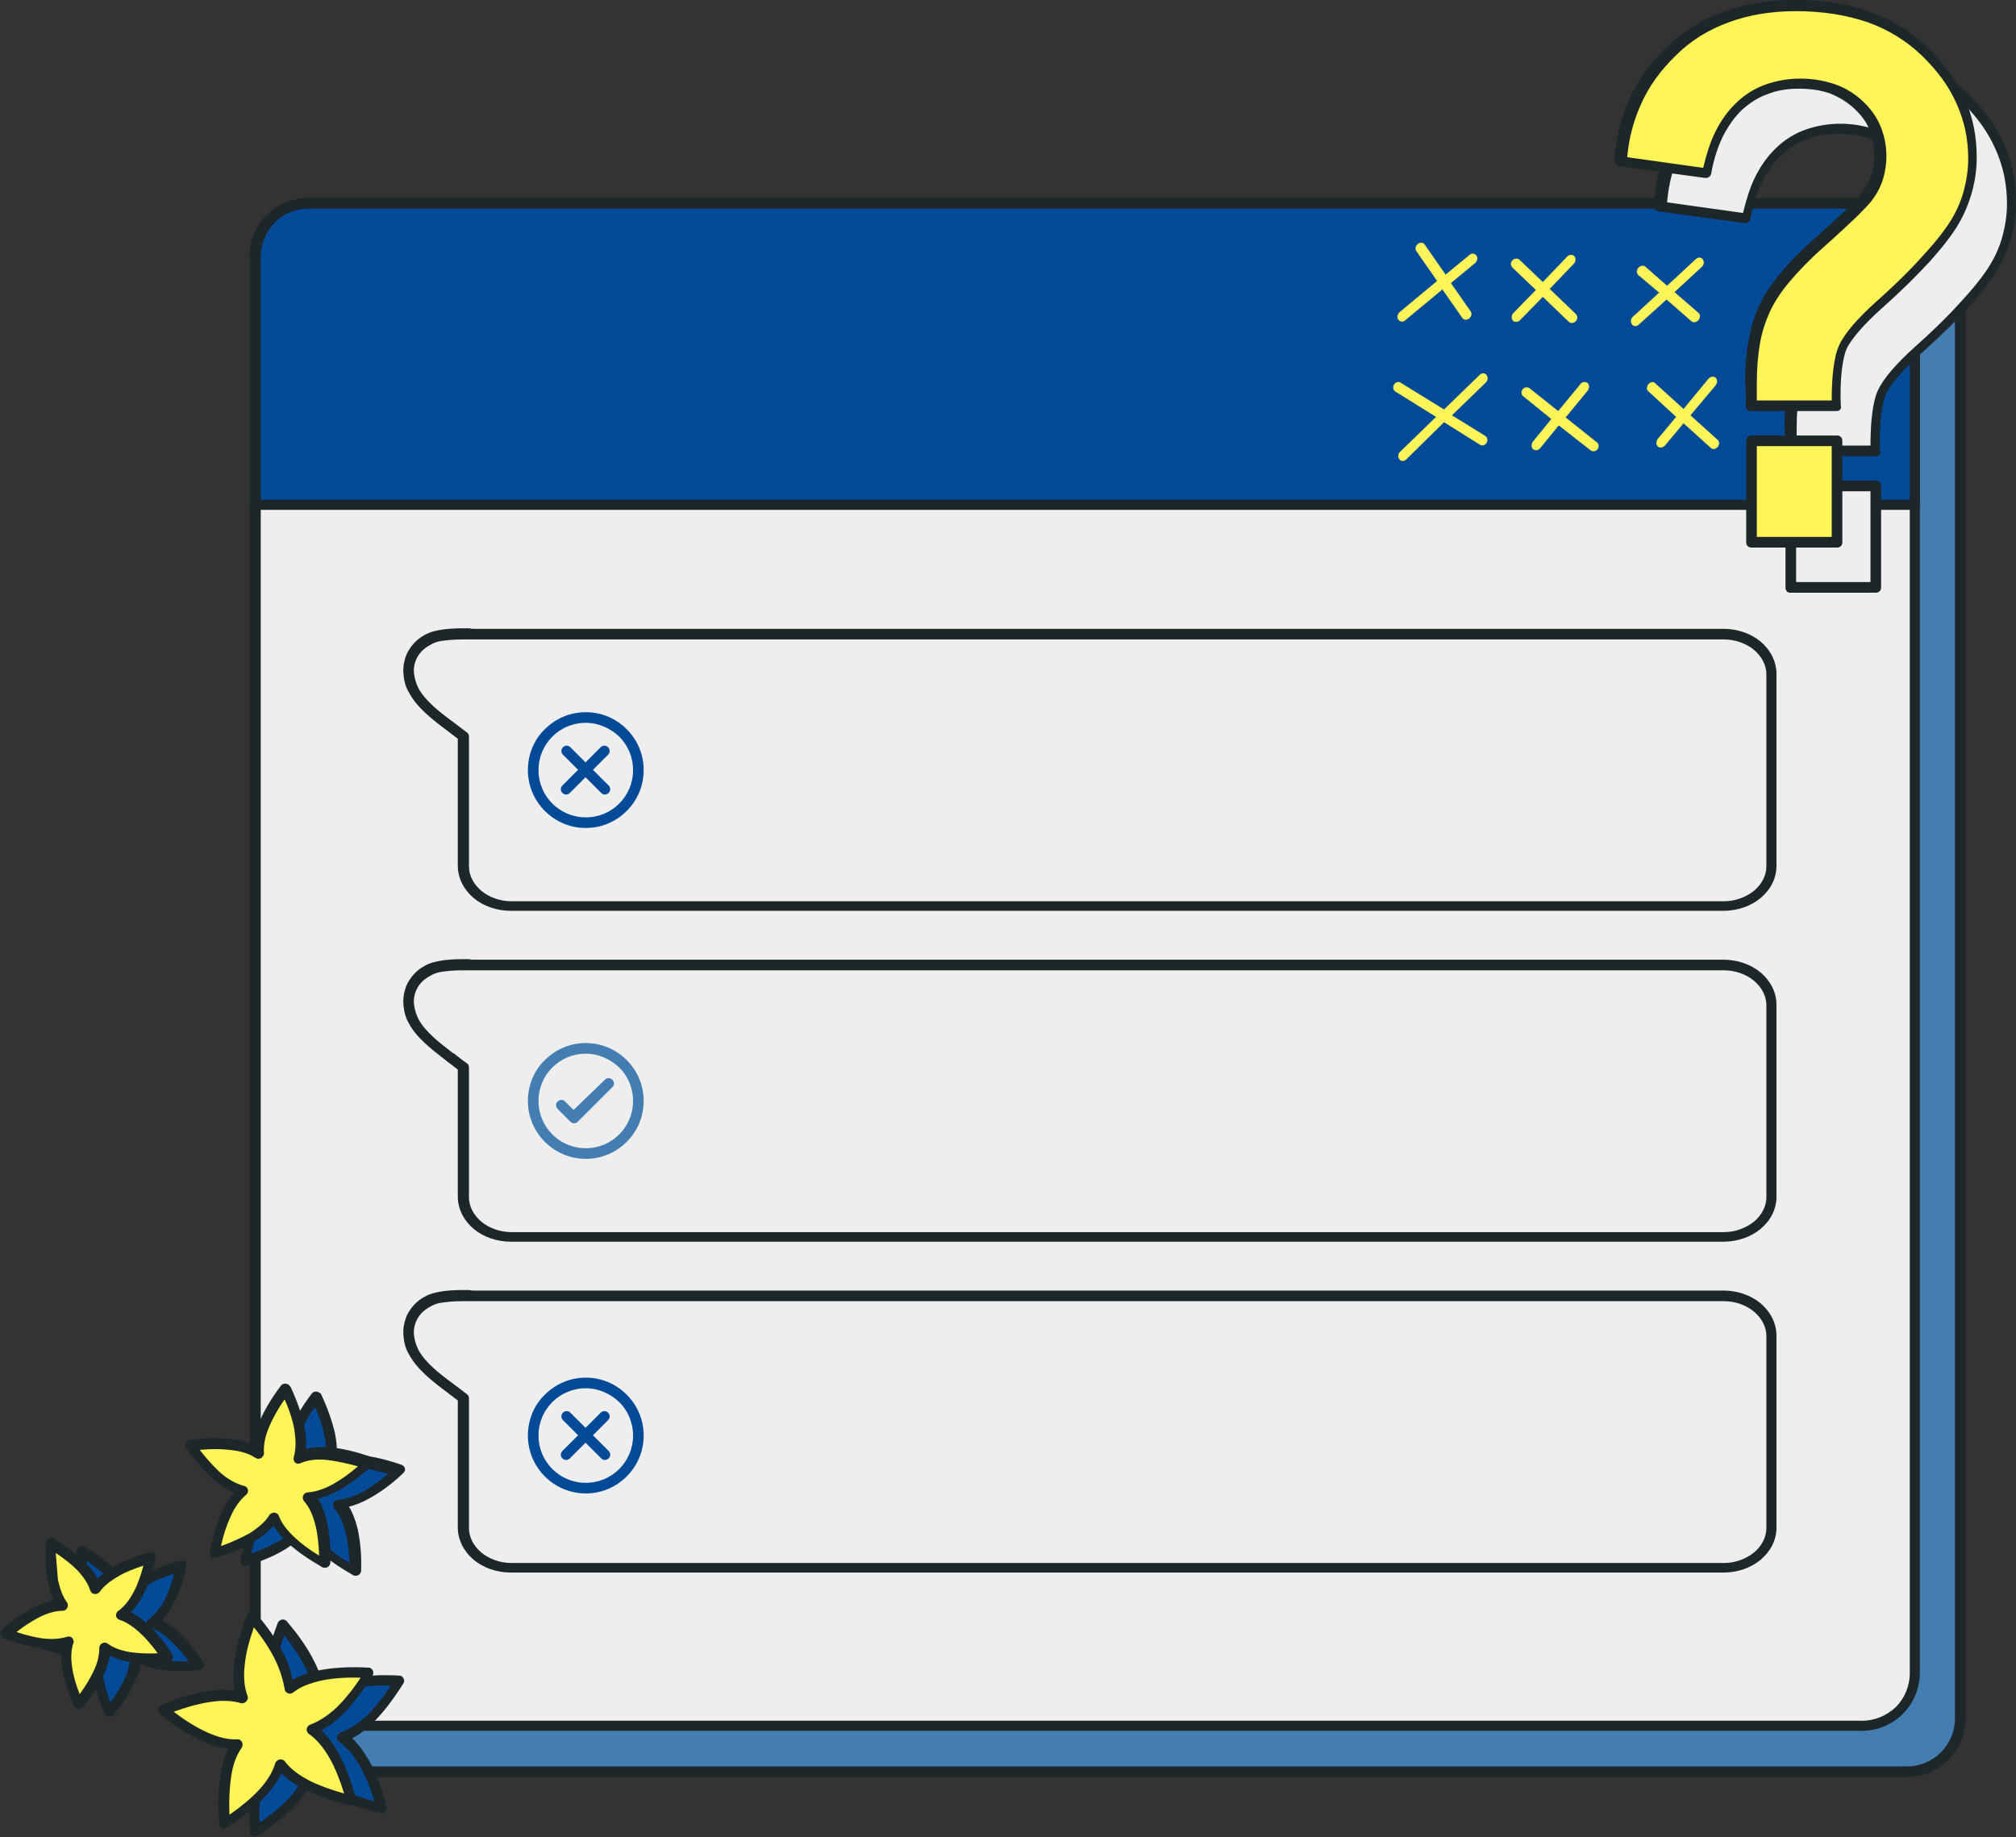 <?xml version="1.0" encoding="UTF-8" standalone="no"?><svg xmlns="http://www.w3.org/2000/svg" xmlns:xlink="http://www.w3.org/1999/xlink" fill="#000000" height="345.9" preserveAspectRatio="xMidYMid meet" version="1" viewBox="-0.2 -0.1 379.6 345.9" width="379.6" zoomAndPan="magnify"><rect x="-0.2" y="-0.1" width="379.6" height="345.9" fill="#333333" stroke="none"/><g id="change1_1"><path clip-rule="evenodd" d="M66.4,46.9h292.5c5.5,0,10,4.5,10,10v266.6c0,5.5-4.5,10-10,10H66.4c-5.5,0-10-4.5-10-10V56.9 C56.4,51.4,60.9,46.9,66.4,46.9z" fill="#437db2" fill-rule="evenodd"/></g><g id="change2_1"><path d="M369.9,56.5l0,0.4v266.6c0,6-4.9,11-11,11H66.4c-5.8,0-10.6-4.5-11-10.3c0.7,0.1,1.3,0,2-0.1 c0.3,4.7,4.3,8.4,9,8.4h292.5c4.9,0,9-4,9-9V57.9C368.7,57.6,369.4,57.1,369.9,56.5z" fill="#1d272a"/></g><g id="change3_1"><path clip-rule="evenodd" d="M57.8,38.2h292.5c5.5,0,10,4.5,10,10v266.6c0,5.5-4.5,10-10,10H57.8c-5.5,0-10-4.5-10-10V48.2 C47.8,42.7,52.3,38.2,57.8,38.2L57.8,38.2z" fill="#eeeeee" fill-rule="evenodd"/></g><g id="change2_2"><path d="M57.8,37.2h292.5c3,0,5.8,1.2,7.8,3.2l0,0c2,2,3.2,4.7,3.2,7.8v266.6c0,3-1.2,5.8-3.2,7.8l0,0 c-2,2-4.7,3.2-7.8,3.2H57.8c-3,0-5.8-1.2-7.8-3.2c-2-2-3.2-4.7-3.2-7.8V48.2c0-3,1.2-5.8,3.2-7.8l0.1-0.1 C52.1,38.4,54.8,37.2,57.8,37.2L57.8,37.2z M350.3,39.2H57.8c-2.5,0-4.7,1-6.3,2.6l0,0.1c-1.6,1.6-2.6,3.9-2.6,6.4v266.6 c0,2.5,1,4.7,2.6,6.4c1.6,1.6,3.9,2.6,6.4,2.6h292.5c2.5,0,4.7-1,6.4-2.6c1.6-1.6,2.6-3.9,2.6-6.4V48.2c0-2.5-1-4.7-2.6-6.4 C355,40.2,352.8,39.2,350.3,39.2L350.3,39.2z" fill="#1d272a"/></g><g id="change4_1"><path clip-rule="evenodd" d="M57.8,38.2h292.5c5.5,0,10,4.5,10,10v46.7H47.8V48.2C47.8,42.7,52.3,38.2,57.8,38.2L57.8,38.2z" fill="#004a98" fill-rule="evenodd"/></g><g id="change2_3"><path d="M57.8,37.2h292.5c3,0,5.8,1.2,7.8,3.2c2,2,3.2,4.7,3.2,7.8v46.7c0,0.6-0.4,1-1,1H47.8c-0.6,0-1-0.4-1-1V48.2 c0-3,1.2-5.8,3.2-7.8l0.1-0.1C52.1,38.4,54.8,37.2,57.8,37.2L57.8,37.2z M350.3,39.2H57.8c-2.5,0-4.7,1-6.3,2.6l0,0.1 c-1.6,1.6-2.6,3.9-2.6,6.4v45.7h310.5V48.2c0-2.5-1-4.7-2.6-6.4C355,40.2,352.8,39.2,350.3,39.2z" fill="#1d272a"/></g><g id="change2_4"><path d="M88.7,118.3l235.6,0c2.7,0,5.2,0.9,7,2.4c1.8,1.5,3,3.7,3,6.1v36.1c0,2.4-1.1,4.5-3,6.1c-1.8,1.5-4.3,2.4-7,2.4 H96c-2.7,0-5.2-0.9-7-2.4c-1.8-1.5-3-3.7-3-6.1V139c-0.7-0.5-1.4-1.1-2.1-1.6c-2.8-2.1-5.6-4.3-7.1-7.1c-0.6-1-0.9-2.1-1-3.2 c-0.2-1.5,0.1-3,0.7-4.3c0.7-1.3,1.7-2.5,3.2-3.3c1-0.6,2.2-0.9,3.7-1.1c1.5-0.2,3-0.2,4.7-0.2L88.7,118.3L88.7,118.3z M100.4,120.3 l-12.3,0c-1.6,0-3.1,0-4.5,0.2c-1.2,0.1-2.1,0.4-2.9,0.9c-1.1,0.6-1.9,1.4-2.4,2.4c-0.5,1-0.7,2.1-0.5,3.2c0.1,0.8,0.4,1.7,0.8,2.5 c1.3,2.4,4,4.5,6.6,6.4c0.8,0.6,1.7,1.3,2.5,1.9c0.3,0.2,0.4,0.5,0.4,0.8v24.4c0,1.8,0.9,3.4,2.3,4.6c1.4,1.2,3.5,2,5.7,2h228.3 c2.2,0,4.2-0.8,5.7-2c1.4-1.2,2.3-2.8,2.3-4.6v-36.1c0-1.8-0.9-3.4-2.3-4.6c-1.4-1.2-3.5-2-5.7-2H100.4L100.4,120.3z" fill="#1d272a"/></g><g id="change2_5"><path d="M88.7,180.6l235.6,0c2.7,0,5.2,0.9,7,2.4c1.8,1.5,3,3.7,3,6.1v36.1c0,2.4-1.1,4.5-3,6.1c-1.8,1.5-4.3,2.4-7,2.4 H96c-2.7,0-5.2-0.9-7-2.4c-1.8-1.5-3-3.7-3-6.1v-23.9c-0.6-0.5-1.4-1.1-2.1-1.6l-0.1-0.1c-2.7-2.1-5.6-4.3-7-7c-0.6-1-0.9-2.1-1-3.2 c-0.2-1.5,0.1-3,0.7-4.3c0.7-1.3,1.7-2.5,3.2-3.3c1-0.6,2.2-0.9,3.7-1.1c1.4-0.2,3-0.2,4.7-0.2L88.7,180.6L88.7,180.6z M100.4,182.6 l-12.3,0c-1.6,0-3.1,0-4.5,0.2c-1.2,0.1-2.1,0.4-2.9,0.9c-1.1,0.6-1.9,1.4-2.4,2.4c-0.5,1-0.7,2.1-0.5,3.2c0.1,0.8,0.4,1.7,0.8,2.5 c1.3,2.4,3.9,4.4,6.5,6.4l0.1,0c0.8,0.6,1.6,1.3,2.5,1.9c0.3,0.2,0.4,0.5,0.4,0.8v24.4c0,1.8,0.9,3.4,2.3,4.6c1.4,1.2,3.5,2,5.7,2 h228.3c2.2,0,4.2-0.8,5.7-2c1.4-1.2,2.3-2.8,2.3-4.6v-36.1c0-1.8-0.9-3.4-2.3-4.6c-1.4-1.2-3.5-2-5.7-2L100.4,182.6L100.4,182.6z" fill="#1d272a"/></g><g id="change2_6"><path d="M88.7,242.9l235.6,0c2.7,0,5.2,0.9,7,2.4c1.8,1.5,3,3.7,3,6.1v36.1c0,2.4-1.1,4.5-3,6.1c-1.8,1.5-4.3,2.4-7,2.4 H96c-2.7,0-5.2-0.9-7-2.4c-1.8-1.5-3-3.7-3-6.1v-23.9c-0.7-0.5-1.4-1.1-2.1-1.6c-2.8-2.1-5.6-4.3-7.1-7.1c-0.6-1-0.9-2.1-1-3.2 c-0.2-1.5,0.1-3,0.7-4.3c0.7-1.3,1.7-2.5,3.2-3.3c1-0.6,2.2-0.9,3.7-1.1c1.5-0.2,3-0.2,4.7-0.2L88.7,242.9L88.7,242.9z M100.4,244.9 l-12.3,0c-1.6,0-3.1,0-4.5,0.2c-1.2,0.1-2.1,0.4-2.9,0.9c-1.1,0.6-1.9,1.4-2.4,2.4c-0.5,1-0.7,2.1-0.5,3.2c0.1,0.8,0.4,1.7,0.8,2.5 c1.3,2.4,4,4.5,6.6,6.4c0.8,0.6,1.7,1.3,2.5,1.9c0.3,0.2,0.4,0.5,0.4,0.8v24.4c0,1.8,0.9,3.4,2.3,4.6c1.4,1.2,3.5,2,5.7,2h228.3 c2.2,0,4.2-0.8,5.7-2c1.4-1.2,2.3-2.8,2.3-4.6v-36.1c0-1.8-0.9-3.4-2.3-4.6c-1.4-1.2-3.5-2-5.7-2H100.4L100.4,244.9z" fill="#1d272a"/></g><g id="change4_2"><path d="M110.1,136c-2.5,0-4.7,1-6.3,2.6c-1.6,1.6-2.6,3.8-2.6,6.3c0,2.5,1,4.7,2.6,6.3c1.6,1.6,3.8,2.6,6.3,2.6 c2.5,0,4.7-1,6.3-2.6c1.6-1.6,2.6-3.8,2.6-6.3c0-2.5-1-4.7-2.6-6.3C114.7,137,112.5,136,110.1,136L110.1,136z M102.4,137.2 c2-2,4.7-3.2,7.7-3.2c3,0,5.7,1.2,7.7,3.2c2,2,3.2,4.7,3.2,7.7c0,3-1.2,5.7-3.2,7.7c-2,2-4.7,3.2-7.7,3.2c-3,0-5.7-1.2-7.7-3.2 c-2-2-3.2-4.7-3.2-7.7C99.2,141.9,100.4,139.1,102.4,137.2z M105.8,142c-0.4-0.4-0.4-1,0-1.4c0.4-0.4,1-0.4,1.4,0l7.2,7.2 c0.4,0.4,0.4,1,0,1.4c-0.4,0.4-1,0.4-1.4,0L105.8,142z M112.9,140.6c0.4-0.4,1-0.4,1.4,0c0.4,0.4,0.4,1,0,1.4l-7.2,7.2 c-0.4,0.4-1,0.4-1.4,0c-0.4-0.4-0.4-1,0-1.4L112.9,140.6z M110.1,261.3c-2.5,0-4.7,1-6.3,2.6c-1.6,1.6-2.6,3.8-2.6,6.3 c0,2.5,1,4.7,2.6,6.3c1.6,1.6,3.8,2.6,6.3,2.6c2.5,0,4.7-1,6.3-2.6c1.6-1.6,2.6-3.8,2.6-6.3c0-2.5-1-4.7-2.6-6.3 C114.7,262.3,112.5,261.3,110.1,261.3L110.1,261.3z M102.4,262.5c2-2,4.7-3.2,7.7-3.2c3,0,5.7,1.2,7.7,3.2c2,2,3.2,4.7,3.2,7.7 c0,3-1.2,5.7-3.2,7.7c-2,2-4.7,3.2-7.7,3.2c-3,0-5.7-1.2-7.7-3.2c-2-2-3.2-4.7-3.2-7.7C99.2,267.2,100.4,264.4,102.4,262.5z M105.8,267.3c-0.4-0.4-0.4-1,0-1.4c0.4-0.4,1-0.4,1.4,0l7.2,7.2c0.4,0.4,0.4,1,0,1.4c-0.4,0.4-1,0.4-1.4,0L105.8,267.3z M112.9,265.9c0.4-0.4,1-0.4,1.4,0c0.4,0.4,0.4,1,0,1.4l-7.2,7.2c-0.4,0.4-1,0.4-1.4,0c-0.4-0.4-0.4-1,0-1.4L112.9,265.9z" fill="#004a98"/></g><g id="change1_2"><path d="M110.1,198.3c-2.5,0-4.7,1-6.3,2.6c-1.6,1.6-2.6,3.8-2.6,6.3c0,2.5,1,4.7,2.6,6.3c1.6,1.6,3.8,2.6,6.3,2.6 c2.5,0,4.7-1,6.3-2.6c1.6-1.6,2.6-3.8,2.6-6.3c0-2.5-1-4.7-2.6-6.3C114.7,199.3,112.5,198.3,110.1,198.3L110.1,198.3z M102.4,199.5 c2-2,4.7-3.2,7.7-3.2c3,0,5.7,1.2,7.7,3.2c2,2,3.2,4.7,3.2,7.7c0,3-1.2,5.7-3.2,7.7c-2,2-4.7,3.2-7.7,3.2c-3,0-5.7-1.2-7.7-3.2 c-2-2-3.2-4.7-3.2-7.7C99.2,204.2,100.4,201.4,102.4,199.5z M113.7,203.2c0.4-0.4,1-0.4,1.4,0c0.4,0.4,0.4,1,0,1.4l-6.5,6.5 c-0.4,0.4-1,0.4-1.4,0l-2.4-2.4c-0.4-0.4-0.4-1,0-1.4c0.4-0.4,1-0.4,1.4,0l1.6,1.6L113.7,203.2L113.7,203.2z" fill="#437db2"/></g><g id="change3_2"><path d="M353,84.8H337c0-2.5-0.1-4-0.1-4.6c0-5.6,0.9-10.3,2.6-13.9c1.7-3.6,5.1-7.7,10.3-12.3c5.2-4.5,8.2-7.5,9.2-8.9 c1.6-2.2,2.3-4.7,2.3-7.4c0-3.7-1.4-6.9-4.1-9.5c-2.7-2.7-6.4-4-11.1-4c-4.5,0-8.2,1.4-11.3,4.2c-3,2.8-5.1,7-6.2,12.7l-16.2-2.2 c0.5-8.2,3.7-15.1,9.6-20.8c5.9-5.7,13.7-8.5,23.4-8.5c10.1,0,18.2,2.9,24.2,8.6c6,5.8,9,12.4,9,20.1c0,4.2-1.1,8.2-3.3,12 c-2.2,3.8-6.9,8.9-14.1,15.4c-3.7,3.4-6,6.1-6.9,8.1C353.3,75.9,352.9,79.6,353,84.8L353,84.8z M337,110.6V91.4H353v19.1H337z" fill="#eeeeee"/></g><g id="change2_7"><path d="M353,85.8l-16.1,0c-0.6,0-1-0.4-1-1c0.1-1.5,0-3.1-0.1-4.6c0-2.9,0.2-5.5,0.7-7.9c0.4-2.4,1.1-4.6,2-6.5 c0.9-1.9,2.2-3.9,4-6c1.7-2.1,3.9-4.3,6.5-6.6c2.6-2.3,4.6-4.2,6.1-5.6c1.5-1.4,2.5-2.5,2.9-3.2c0.7-1,1.3-2.1,1.6-3.2 c0.4-1.1,0.5-2.3,0.5-3.6c0-1.7-0.3-3.3-0.9-4.8c-0.6-1.5-1.6-2.8-2.9-4l0,0c-1.3-1.2-2.8-2.1-4.5-2.8c-1.7-0.6-3.7-0.9-5.9-0.9 c-2.1,0-4.1,0.3-5.8,1c-1.8,0.6-3.3,1.6-4.8,2.9l0,0c-1.4,1.3-2.6,3-3.6,4.9c-1,2-1.8,4.4-2.3,7.2c-0.1,0.5-0.6,0.9-1.2,0.8 l-16.1-2.2c-0.5-0.1-0.9-0.5-0.9-1l0,0c0.2-4.2,1.2-8.1,2.8-11.7c1.6-3.6,4-6.8,7.1-9.8c3.1-2.9,6.6-5.2,10.6-6.6l0.1,0 c4-1.5,8.5-2.2,13.4-2.2c5.2,0,9.9,0.7,14,2.2c4.2,1.5,7.8,3.7,10.9,6.7c3.1,3,5.4,6.2,7,9.6c1.6,3.5,2.3,7.2,2.3,11.2 c0,2.2-0.3,4.3-0.9,6.5c-0.6,2.1-1.4,4.1-2.6,6.1c-1.1,1.9-2.9,4.2-5.3,6.9c-2.4,2.6-5.3,5.5-9,8.8c-1.8,1.6-3.3,3.1-4.4,4.4 c-1.1,1.3-1.9,2.4-2.3,3.3c-0.4,0.9-0.7,2.3-0.9,4c-0.2,1.8-0.3,4-0.2,6.6C354,85.4,353.6,85.8,353,85.8L353,85.8L353,85.8z M338,83.8H352c0-2.3,0.1-4.2,0.3-5.8c0.2-1.9,0.6-3.5,1.1-4.6c0.5-1.1,1.4-2.4,2.6-3.8c1.2-1.4,2.7-2.9,4.6-4.6 c3.6-3.2,6.5-6.1,8.8-8.7c2.3-2.5,4-4.7,5.1-6.5c1.1-1.8,1.9-3.7,2.4-5.6c0.5-1.9,0.8-3.9,0.8-5.9c0-3.7-0.7-7.1-2.2-10.4 c-1.4-3.2-3.6-6.2-6.5-9c-2.9-2.8-6.3-4.9-10.2-6.3c-3.9-1.4-8.4-2.1-13.3-2.1c-4.7,0-8.9,0.7-12.7,2.1l0,0 c-3.8,1.4-7.1,3.4-9.9,6.2c-2.9,2.8-5.1,5.8-6.6,9.2c-1.4,3.1-2.3,6.4-2.6,10l14.3,2c0.6-2.5,1.3-4.8,2.3-6.8c1.1-2.2,2.4-4,4-5.5 l0.1-0.1c1.6-1.5,3.4-2.6,5.4-3.3c2-0.7,4.2-1.1,6.5-1.1c2.4,0,4.6,0.4,6.6,1.1c2,0.7,3.7,1.8,5.2,3.2l0,0c1.5,1.4,2.6,3,3.3,4.7 c0.7,1.7,1.1,3.6,1.1,5.6c0,1.4-0.2,2.8-0.6,4.2c-0.4,1.3-1,2.6-1.9,3.8c-0.5,0.8-1.6,1.9-3.2,3.5c-1.6,1.5-3.6,3.4-6.2,5.7 c-2.5,2.2-4.6,4.4-6.3,6.4c-1.7,2-2.9,3.9-3.7,5.6c-0.8,1.8-1.5,3.7-1.9,6c-0.4,2.3-0.6,4.8-0.6,7.5l0,1.5L338,83.8L338,83.8z M336,110.6V91.4c0-0.6,0.4-1,1-1H353c0.6,0,1,0.4,1,1v19.1c0,0.6-0.4,1-1,1H337C336.4,111.6,336,111.1,336,110.6z M338,92.4v17.1 H352V92.4H338z" fill="#1d272a"/></g><g id="change5_1"><path d="M345.6,76.3h-16.1c0-2.5-0.1-4-0.1-4.6c0-5.6,0.9-10.3,2.6-13.9c1.7-3.6,5.1-7.7,10.3-12.3 c5.2-4.5,8.2-7.5,9.2-8.9c1.6-2.2,2.3-4.7,2.3-7.4c0-3.7-1.4-6.9-4.1-9.5c-2.7-2.7-6.4-4-11.1-4c-4.5,0-8.2,1.4-11.3,4.2 c-3,2.8-5.1,7-6.2,12.7l-16.2-2.2c0.5-8.2,3.7-15.1,9.6-20.8C320.6,3.8,328.4,1,338,1c10.1,0,18.2,2.9,24.2,8.6c6,5.8,9,12.4,9,20.1 c0,4.2-1.1,8.2-3.3,12c-2.2,3.8-6.9,8.9-14.1,15.4c-3.7,3.4-6,6.1-6.9,8.1C346,67.4,345.5,71,345.6,76.3z M329.6,102V82.9h16.1V102 H329.6z" fill="#fff458"/></g><g id="change2_8"><path d="M345.6,77.3l-16.1,0c-0.6,0-1-0.4-1-1c0.1-1.5,0-3.1-0.1-4.6c0-2.9,0.2-5.5,0.7-7.9c0.4-2.4,1.1-4.6,2-6.5 c0.9-1.9,2.2-3.9,4-6c1.7-2.1,3.9-4.3,6.5-6.6c2.6-2.3,4.6-4.2,6.1-5.6c1.5-1.4,2.5-2.5,2.9-3.2c0.7-1,1.3-2.1,1.6-3.2 c0.4-1.1,0.5-2.3,0.5-3.6c0-1.7-0.3-3.3-0.9-4.8c-0.6-1.5-1.6-2.8-2.9-4l0,0c-1.3-1.2-2.8-2.1-4.5-2.8c-1.7-0.6-3.7-0.9-5.9-0.9 c-2.1,0-4.1,0.3-5.8,1c-1.8,0.6-3.3,1.6-4.8,2.9l0,0c-1.4,1.3-2.6,3-3.6,4.9c-1,2-1.8,4.4-2.3,7.2c-0.1,0.5-0.6,0.9-1.2,0.8 l-16.1-2.2c-0.5-0.1-0.9-0.5-0.9-1l0,0c0.2-4.2,1.2-8.1,2.8-11.7c1.6-3.6,4-6.8,7.1-9.8c3.1-2.9,6.6-5.2,10.6-6.6l0.1,0 c4-1.5,8.5-2.2,13.4-2.2c5.2,0,9.9,0.7,14,2.2c4.2,1.5,7.8,3.7,10.9,6.7c3.1,3,5.4,6.2,7,9.6c1.6,3.5,2.3,7.2,2.3,11.2 c0,2.2-0.3,4.3-0.9,6.5c-0.6,2.1-1.4,4.1-2.6,6.1c-1.1,1.9-2.9,4.2-5.3,6.9c-2.4,2.6-5.3,5.5-9,8.8c-1.8,1.6-3.3,3.1-4.4,4.4 c-1.1,1.3-1.9,2.4-2.3,3.3c-0.4,0.9-0.7,2.3-0.9,4c-0.2,1.8-0.3,4-0.2,6.6C346.6,76.9,346.2,77.3,345.6,77.3L345.6,77.3L345.6,77.3z M330.6,75.3h14.1c0-2.3,0.1-4.2,0.3-5.8c0.2-1.9,0.6-3.5,1.1-4.6c0.5-1.1,1.4-2.4,2.6-3.8c1.2-1.4,2.7-2.9,4.6-4.6 c3.6-3.2,6.5-6.1,8.8-8.7c2.3-2.5,4-4.7,5.1-6.5c1.1-1.8,1.9-3.7,2.4-5.6c0.5-1.9,0.8-3.9,0.8-5.9c0-3.7-0.7-7.1-2.2-10.4 c-1.4-3.2-3.6-6.2-6.5-9c-2.9-2.8-6.3-4.9-10.2-6.3C347.4,2.7,342.9,2,338,2c-4.7,0-8.9,0.7-12.7,2.1l0,0c-3.8,1.4-7.1,3.4-9.9,6.2 c-2.9,2.8-5.1,5.8-6.6,9.2c-1.4,3.1-2.3,6.4-2.6,10l14.3,2c0.6-2.5,1.3-4.8,2.3-6.8c1.1-2.2,2.4-4,4-5.5l0.1-0.1 c1.6-1.5,3.4-2.6,5.4-3.3c2-0.7,4.2-1.1,6.5-1.1c2.4,0,4.6,0.4,6.6,1.1c2,0.7,3.7,1.8,5.2,3.2l0,0c1.5,1.4,2.6,3,3.3,4.7 c0.7,1.7,1.1,3.6,1.1,5.6c0,1.4-0.2,2.8-0.6,4.2c-0.4,1.3-1,2.6-1.9,3.8c-0.5,0.8-1.6,1.9-3.2,3.5c-1.6,1.5-3.6,3.4-6.2,5.7 c-2.5,2.2-4.6,4.4-6.3,6.4c-1.7,2-2.9,3.9-3.7,5.6c-0.8,1.8-1.5,3.7-1.9,6c-0.4,2.3-0.6,4.8-0.6,7.5l0,1.5L330.6,75.3L330.6,75.3z M328.6,102V82.9c0-0.6,0.4-1,1-1h16.1c0.6,0,1,0.4,1,1V102c0,0.6-0.4,1-1,1h-16.1C329,103,328.6,102.6,328.6,102z M330.6,83.9V101 h14.1V83.9H330.6z" fill="#1d272a"/></g><g id="change4_3"><path clip-rule="evenodd" d="M59.4,262.9c2.5,5.4,3.3,9.6,2.5,12.7c3-1.3,7.3-0.9,13.1,1c-4.3,4-8.1,6.1-11.3,6.3c2.1,2.4,3.1,6.7,3.1,12.8 c-5.2-2.9-8.3-5.8-9.5-8.8c-1.7,2.8-5.4,5.1-11.2,6.9c1.2-5.8,3-9.7,5.4-11.8c-3.2-0.7-6.5-3.6-10-8.5c5.9-0.7,10.2-0.2,12.9,1.5 C54.1,271.8,55.8,267.8,59.4,262.9L59.4,262.9z M53.1,305.9c4.5,5.3,6.7,9.8,6.8,13.5c3-2.4,8-3.3,15-2.9 c-3.6,5.9-7.2,9.4-10.8,10.6c3.1,2.1,5.6,6.5,7.4,13.4c-6.7-1.6-11.2-4-13.4-6.9c-1,3.6-4.5,7.4-10.4,11.2 c-0.5-6.9,0.3-11.9,2.4-14.9c-3.8,0.2-8.4-2-13.9-6.5c6.4-2.6,11.4-3.4,15-2.3C49.9,317.6,50.5,312.5,53.1,305.9z M15.1,292 c-0.2,5.4,0.5,9.3,2.3,11.6c-3,0-6.5,1.8-10.7,5.4c5.1,1.9,9,2.4,11.7,1.4c-0.9,2.8-0.3,6.7,1.8,11.8c3.4-4.2,5-7.8,5-10.7 c2.4,1.8,6.3,2.4,11.8,1.9c-3-4.5-5.9-7.2-8.7-8.1c2.4-1.7,4.2-5.3,5.5-10.7c-5.2,1.5-8.6,3.4-10.3,5.8 C22.7,297.7,19.9,294.9,15.1,292L15.1,292z" fill="#004a98" fill-rule="evenodd"/></g><g id="change2_9"><path d="M60.3,262.5c1.3,2.8,2.1,5.2,2.6,7.4c0.3,1.6,0.4,3,0.3,4.3c1.3-0.3,2.8-0.4,4.4-0.3c2.3,0.2,4.9,0.8,7.8,1.8 c0.5,0.2,0.8,0.7,0.6,1.2c-0.1,0.2-0.2,0.3-0.3,0.4c-2.2,2.1-4.3,3.6-6.3,4.7c-1.4,0.8-2.7,1.3-3.9,1.6c0.7,1.1,1.2,2.5,1.6,4 c0.5,2.2,0.8,4.9,0.7,8c0,0.5-0.4,1-1,1c-0.2,0-0.4,0-0.5-0.1c-2.6-1.5-4.8-3-6.4-4.5c-1.2-1.1-2.1-2.2-2.8-3.3 c-0.9,1-2,1.9-3.4,2.8c-1.9,1.2-4.4,2.3-7.4,3.2c-0.5,0.2-1.1-0.1-1.2-0.6c0-0.2,0-0.3,0-0.5c0.6-3,1.4-5.5,2.3-7.5 c0.7-1.4,1.4-2.7,2.3-3.6c-1.2-0.5-2.4-1.3-3.7-2.4c-1.7-1.5-3.5-3.5-5.3-6c-0.3-0.4-0.2-1,0.2-1.4c0.2-0.1,0.4-0.2,0.5-0.2 c3-0.4,5.6-0.4,7.8-0.1c1.6,0.2,2.9,0.5,4.1,1c0.1-1.3,0.5-2.7,1.1-4.2c0.9-2.1,2.2-4.4,4.1-6.9c0.3-0.4,0.9-0.5,1.4-0.2 C60.1,262.2,60.2,262.3,60.3,262.5L60.3,262.5z M60.9,270.3c-0.3-1.6-0.9-3.5-1.8-5.5c-1.3,1.8-2.2,3.5-2.9,5.1 c-0.8,1.9-1.1,3.5-1,5c0,0.2,0,0.4-0.2,0.6c-0.3,0.5-0.9,0.6-1.4,0.3c-1.2-0.8-2.9-1.3-4.9-1.5c-1.6-0.2-3.5-0.2-5.6,0 c1.4,1.8,2.7,3.2,3.9,4.3c1.5,1.3,3,2.1,4.5,2.5c0.2,0,0.4,0.2,0.5,0.3c0.3,0.4,0.3,1-0.2,1.4c-1.1,0.9-2.1,2.3-2.9,4.1 c-0.7,1.5-1.3,3.3-1.8,5.5c2.1-0.7,3.9-1.6,5.4-2.4c1.7-1.1,3-2.2,3.7-3.4c0.1-0.2,0.3-0.3,0.5-0.4c0.5-0.2,1.1,0,1.3,0.5 c0.5,1.4,1.5,2.7,3,4.1c1.2,1.1,2.7,2.3,4.6,3.4c-0.1-2.2-0.3-4.1-0.7-5.7c-0.5-2-1.2-3.5-2.2-4.6c-0.1-0.2-0.2-0.4-0.2-0.6 c0-0.5,0.4-1,1-1c1.4-0.1,3-0.6,4.8-1.6c1.4-0.8,3-1.9,4.6-3.3c-2.2-0.6-4.1-1-5.8-1.2c-2-0.2-3.7,0-5,0.6c-0.2,0.1-0.4,0.1-0.6,0.1 c-0.5-0.1-0.8-0.6-0.7-1.2C61.3,274,61.3,272.3,60.9,270.3z M53.9,305.3c2.3,2.7,4,5.2,5.1,7.5c0.9,1.7,1.4,3.4,1.7,4.9 c1.4-0.8,3.1-1.4,5-1.8c2.6-0.5,5.7-0.7,9.3-0.5c0.5,0,0.9,0.5,0.9,1c0,0.2-0.1,0.3-0.1,0.4c-1.9,3-3.7,5.4-5.6,7.3 c-1.4,1.4-2.7,2.4-4.1,3.1c1.2,1.1,2.2,2.5,3.2,4.2c1.3,2.3,2.4,5.2,3.3,8.7c0.1,0.5-0.2,1.1-0.7,1.2c-0.2,0.1-0.4,0.1-0.5,0 c-3.4-0.8-6.3-1.9-8.6-3c-1.7-0.9-3.1-1.9-4.2-3c-0.7,1.4-1.7,2.9-3,4.3c-1.8,1.9-4.2,3.9-7.3,5.9c-0.5,0.3-1.1,0.2-1.3-0.3 c-0.1-0.1-0.1-0.3-0.1-0.4c-0.3-3.5-0.2-6.6,0.2-9.1c0.3-1.9,0.8-3.6,1.5-5c-1.6-0.2-3.3-0.7-5.1-1.5c-2.4-1.1-5-2.8-7.8-5.1 c-0.4-0.3-0.5-1-0.1-1.4c0.1-0.1,0.3-0.2,0.4-0.3c3.3-1.3,6.2-2.2,8.7-2.6c1.9-0.3,3.6-0.3,5.1-0.1c-0.3-1.5-0.3-3.3-0.1-5.2 c0.3-2.6,1.1-5.6,2.4-9c0.2-0.5,0.8-0.8,1.3-0.6C53.6,305,53.8,305.1,53.9,305.3L53.9,305.3z M57.2,313.7c-0.9-1.8-2.2-3.8-3.9-5.9 c-0.9,2.6-1.5,4.9-1.7,6.9c-0.3,2.4-0.1,4.4,0.5,6c0.1,0.2,0.1,0.4,0,0.7c-0.2,0.5-0.7,0.8-1.2,0.7c-1.6-0.5-3.6-0.6-6-0.2 c-2,0.3-4.2,0.9-6.7,1.8c2.2,1.7,4.2,2.9,6.1,3.8c2.2,1,4.1,1.5,5.9,1.4c0.2,0,0.4,0,0.6,0.2c0.4,0.3,0.5,0.9,0.2,1.4 c-1,1.4-1.7,3.3-2,5.6c-0.3,2-0.4,4.4-0.3,7c2.3-1.6,4.1-3.1,5.5-4.6c1.6-1.7,2.6-3.4,3.1-5c0-0.2,0.2-0.4,0.4-0.6 c0.4-0.3,1-0.3,1.4,0.1c1,1.4,2.6,2.6,4.7,3.7c1.8,0.9,4,1.7,6.5,2.4c-0.8-2.6-1.7-4.8-2.7-6.6c-1.2-2.1-2.5-3.6-3.9-4.6 c-0.2-0.1-0.3-0.3-0.4-0.5c-0.2-0.5,0.1-1.1,0.7-1.3c1.6-0.6,3.3-1.7,5-3.3c1.4-1.4,2.9-3.2,4.4-5.5c-2.8-0.1-5.2,0.1-7.2,0.5 c-2.3,0.5-4.2,1.2-5.5,2.3c-0.2,0.1-0.4,0.2-0.6,0.2c-0.5,0-1-0.4-1-0.9C58.9,317.7,58.3,315.8,57.2,313.7L57.2,313.7z M14.6,299.2 c-0.4-2-0.5-4.4-0.4-7.1c0-0.2,0-0.4,0.2-0.6c0.3-0.5,0.9-0.6,1.3-0.4c2.4,1.5,4.4,2.9,5.9,4.4c1,1,1.8,2.1,2.4,3.1 c0.8-0.8,1.9-1.6,3.1-2.3c1.8-1,4-1.9,6.7-2.6c0.1,0,0.3,0,0.4,0c0.5,0.1,0.8,0.6,0.7,1.1c-0.6,2.8-1.4,5.1-2.4,7 c-0.7,1.3-1.4,2.3-2.2,3.2c1,0.5,2.1,1.3,3.1,2.2c1.5,1.4,3,3.2,4.6,5.6c0.1,0.1,0.1,0.3,0.2,0.5c0,0.5-0.4,1-0.9,1.1 c-2.8,0.2-5.3,0.2-7.3-0.1c-1.4-0.2-2.7-0.6-3.7-1.1c-0.2,1.1-0.6,2.3-1.2,3.6c-0.9,1.8-2.1,3.9-3.9,6c-0.1,0.1-0.2,0.3-0.4,0.3 c-0.5,0.2-1.1,0-1.3-0.5c-1.1-2.6-1.8-5-2.2-7c-0.2-1.4-0.3-2.8-0.1-3.9c-1.2,0.2-2.4,0.2-3.9,0c-2-0.2-4.4-0.9-7-1.8 c-0.1-0.1-0.3-0.1-0.4-0.3c-0.3-0.4-0.3-1,0.1-1.4c2.2-1.9,4.2-3.3,6-4.2c1.3-0.6,2.5-1.1,3.6-1.3C15.3,301.8,14.9,300.6,14.6,299.2 L14.6,299.2z M16.5,298.8c0.4,1.8,0.9,3.2,1.7,4.3c0.3,0.4,0.2,1-0.2,1.4c-0.2,0.1-0.4,0.2-0.6,0.2c-1.3,0-2.8,0.4-4.4,1.2 c-1.3,0.7-2.8,1.6-4.3,2.8c1.8,0.6,3.5,1,4.9,1.2c1.8,0.2,3.3,0.1,4.6-0.3c0.5-0.2,1.1,0.1,1.2,0.6c0.1,0.2,0.1,0.4,0,0.6 c-0.4,1.2-0.5,2.8-0.2,4.6c0.2,1.5,0.7,3.2,1.4,5c1.1-1.5,2-3,2.6-4.3c0.8-1.6,1.1-3.1,1.1-4.4c0-0.5,0.4-1,1-1 c0.2,0,0.5,0.1,0.6,0.2c1.1,0.8,2.5,1.3,4.3,1.6c1.5,0.2,3.2,0.3,5.1,0.2c-1.1-1.5-2.2-2.8-3.3-3.8c-1.3-1.2-2.6-2.1-3.9-2.5 c-0.5-0.2-0.8-0.7-0.6-1.2c0.1-0.2,0.2-0.4,0.4-0.5c1.1-0.8,2-1.9,2.9-3.6c0.7-1.3,1.3-3,1.8-4.9c-1.8,0.6-3.4,1.2-4.7,2 c-1.6,0.9-2.8,1.9-3.5,2.9c-0.3,0.4-0.9,0.6-1.4,0.3c-0.2-0.1-0.3-0.3-0.4-0.5c-0.4-1.3-1.2-2.5-2.5-3.9c-1.1-1.1-2.4-2.1-4-3.2 L16.5,298.8L16.5,298.8z" fill="#1d272a"/></g><g id="change5_2"><path clip-rule="evenodd" d="M53.6,261.5c2.5,5.4,3.3,9.6,2.5,12.7c3-1.3,7.3-0.9,13.1,1c-4.3,4-8.1,6.1-11.3,6.3c2.1,2.4,3.1,6.7,3.1,12.8 c-5.2-2.9-8.3-5.8-9.5-8.8c-1.7,2.8-5.4,5.1-11.2,6.9c1.2-5.8,3-9.7,5.4-11.8c-3.2-0.7-6.5-3.6-10-8.5c5.9-0.7,10.2-0.2,12.9,1.5 C48.3,270.4,50,266.3,53.6,261.5L53.6,261.5z M47.3,304.4c4.5,5.3,6.7,9.8,6.8,13.5c3-2.4,8-3.3,15-2.9c-3.6,5.9-7.2,9.4-10.8,10.6 c3.1,2.1,5.6,6.5,7.4,13.4c-6.7-1.6-11.2-4-13.4-6.9c-1,3.6-4.5,7.4-10.4,11.2c-0.5-6.9,0.3-11.9,2.4-14.9c-3.8,0.2-8.4-2-13.9-6.5 c6.4-2.6,11.4-3.4,15-2.3C44.1,316.1,44.7,311,47.3,304.4z M9.4,290.6c-0.2,5.4,0.5,9.3,2.3,11.6c-3,0-6.5,1.8-10.7,5.4 c5.1,1.9,9,2.4,11.7,1.4c-0.9,2.8-0.3,6.7,1.8,11.8c3.4-4.2,5-7.8,5-10.7c2.4,1.8,6.3,2.4,11.8,1.9c-3-4.5-5.9-7.2-8.7-8.1 c2.4-1.7,4.2-5.3,5.5-10.7c-5.2,1.5-8.6,3.4-10.3,5.8C17,296.3,14.1,293.4,9.4,290.6z" fill="#fff458" fill-rule="evenodd"/></g><g id="change2_10"><path d="M54.5,261c1.3,2.8,2.1,5.2,2.6,7.4c0.3,1.6,0.4,3,0.3,4.3c1.3-0.3,2.8-0.4,4.4-0.3c2.3,0.2,4.9,0.8,7.8,1.8 c0.5,0.2,0.8,0.7,0.6,1.2c-0.1,0.2-0.2,0.3-0.3,0.4c-2.2,2.1-4.3,3.6-6.3,4.7c-1.4,0.8-2.7,1.3-3.9,1.6c0.7,1.1,1.2,2.5,1.6,4 c0.5,2.2,0.8,4.9,0.7,8c0,0.5-0.4,1-1,1c-0.2,0-0.4,0-0.5-0.1c-2.6-1.5-4.8-3-6.4-4.5c-1.2-1.1-2.1-2.2-2.8-3.3 c-0.9,1-2,1.9-3.4,2.8c-1.9,1.2-4.4,2.3-7.4,3.2c-0.5,0.2-1.1-0.1-1.2-0.6c0-0.2,0-0.3,0-0.5c0.6-3,1.4-5.5,2.3-7.5 c0.7-1.4,1.4-2.7,2.3-3.6c-1.2-0.5-2.4-1.3-3.7-2.4c-1.7-1.5-3.5-3.5-5.3-6c-0.3-0.4-0.2-1,0.2-1.4c0.2-0.1,0.4-0.2,0.5-0.2 c3-0.4,5.6-0.4,7.8-0.1c1.6,0.2,2.9,0.5,4.1,1c0.1-1.3,0.5-2.7,1.1-4.2c0.9-2.1,2.2-4.4,4.1-6.9c0.3-0.4,0.9-0.5,1.4-0.2 C54.3,260.8,54.4,260.9,54.5,261L54.5,261z M55.2,268.9c-0.3-1.6-0.9-3.5-1.8-5.5c-1.3,1.8-2.2,3.5-2.9,5.1c-0.8,1.9-1.1,3.5-1,5 c0,0.2,0,0.4-0.2,0.6c-0.3,0.5-0.9,0.6-1.4,0.3c-1.2-0.8-2.8-1.3-4.9-1.5c-1.6-0.2-3.5-0.2-5.6,0c1.4,1.8,2.7,3.2,3.9,4.3 c1.5,1.3,3,2.1,4.5,2.5c0.2,0,0.4,0.2,0.5,0.3c0.3,0.4,0.3,1-0.2,1.4c-1.1,0.9-2.1,2.3-2.9,4.1c-0.7,1.5-1.3,3.3-1.8,5.5 c2.1-0.7,3.9-1.6,5.4-2.4c1.7-1.1,3-2.2,3.7-3.4c0.1-0.2,0.3-0.3,0.5-0.4c0.5-0.2,1.1,0,1.3,0.5c0.5,1.4,1.5,2.7,3,4.1 c1.2,1.1,2.7,2.3,4.6,3.4c-0.1-2.2-0.3-4.1-0.7-5.7c-0.5-2-1.2-3.5-2.2-4.6c-0.1-0.2-0.2-0.4-0.2-0.6c0-0.5,0.4-1,1-1 c1.4-0.1,3-0.6,4.8-1.6c1.4-0.8,3-1.9,4.6-3.3c-2.2-0.6-4.1-1-5.8-1.2c-2-0.2-3.7,0-5,0.6c-0.2,0.1-0.4,0.1-0.6,0.1 c-0.5-0.1-0.8-0.6-0.7-1.2C55.6,272.6,55.5,270.9,55.2,268.9L55.2,268.9z M48.1,303.8c2.3,2.7,4,5.2,5.1,7.5 c0.9,1.7,1.4,3.4,1.7,4.9c1.4-0.8,3.1-1.4,5-1.8c2.6-0.5,5.7-0.7,9.3-0.5c0.5,0,0.9,0.5,0.9,1c0,0.2-0.1,0.3-0.1,0.4 c-1.9,3-3.7,5.4-5.6,7.3c-1.4,1.4-2.7,2.4-4.1,3.1c1.2,1.1,2.2,2.5,3.2,4.2c1.3,2.3,2.4,5.2,3.3,8.7c0.1,0.5-0.2,1.1-0.7,1.2 c-0.2,0.1-0.4,0.1-0.5,0c-3.4-0.8-6.3-1.9-8.6-3c-1.7-0.9-3.1-1.9-4.2-3c-0.7,1.4-1.7,2.9-3,4.3c-1.8,1.9-4.2,3.9-7.3,5.9 c-0.5,0.3-1.1,0.2-1.3-0.3c-0.1-0.1-0.1-0.3-0.1-0.4c-0.3-3.5-0.2-6.6,0.2-9.1c0.3-1.9,0.8-3.6,1.5-5c-1.6-0.2-3.3-0.7-5.1-1.5 c-2.4-1.1-5-2.8-7.8-5.1c-0.4-0.3-0.5-1-0.1-1.4c0.1-0.1,0.3-0.2,0.4-0.3c3.3-1.3,6.2-2.2,8.7-2.6c1.9-0.3,3.6-0.3,5.1-0.1 c-0.3-1.5-0.3-3.3-0.1-5.2c0.3-2.6,1.1-5.6,2.4-9c0.2-0.5,0.8-0.8,1.3-0.6C47.9,303.6,48,303.7,48.1,303.8z M51.5,312.2 c-0.9-1.8-2.2-3.8-3.9-5.9c-0.9,2.6-1.5,4.9-1.7,6.9c-0.3,2.4-0.1,4.4,0.5,6c0.1,0.2,0.1,0.4,0,0.7c-0.2,0.5-0.7,0.8-1.2,0.7 c-1.6-0.5-3.7-0.6-6-0.2c-2,0.3-4.2,0.9-6.7,1.8c2.2,1.7,4.2,2.9,6.1,3.8c2.2,1,4.1,1.5,5.9,1.4c0.2,0,0.4,0,0.6,0.2 c0.4,0.3,0.5,0.9,0.2,1.4c-1,1.4-1.7,3.3-2,5.6c-0.3,2-0.4,4.4-0.3,7c2.3-1.6,4.1-3.1,5.5-4.6c1.6-1.7,2.6-3.4,3.1-5 c0-0.2,0.2-0.4,0.4-0.6c0.4-0.3,1-0.3,1.4,0.1c1,1.4,2.6,2.6,4.7,3.7c1.8,0.9,4,1.7,6.5,2.4c-0.8-2.6-1.7-4.8-2.7-6.6 c-1.2-2.1-2.5-3.6-3.9-4.6c-0.2-0.1-0.3-0.3-0.4-0.5c-0.2-0.5,0.1-1.1,0.7-1.3c1.6-0.6,3.3-1.7,5-3.3c1.4-1.4,2.9-3.2,4.4-5.5 c-2.8-0.1-5.2,0.1-7.2,0.5c-2.3,0.5-4.2,1.2-5.5,2.3c-0.2,0.1-0.4,0.2-0.6,0.2c-0.5,0-1-0.4-1-0.9C53.1,316.3,52.6,314.4,51.5,312.2 L51.5,312.2z M8.8,297.7c-0.4-2-0.5-4.4-0.4-7.1c0-0.2,0-0.4,0.2-0.6c0.3-0.5,0.9-0.6,1.3-0.4c2.4,1.5,4.4,2.9,5.9,4.4 c1,1,1.8,2.1,2.4,3.1c0.8-0.8,1.9-1.6,3.1-2.3c1.8-1,4-1.9,6.7-2.6c0.1,0,0.3,0,0.4,0c0.5,0.1,0.8,0.6,0.7,1.1 c-0.6,2.8-1.4,5.1-2.4,7c-0.7,1.3-1.4,2.3-2.2,3.2c1,0.5,2.1,1.3,3.1,2.2c1.5,1.4,3,3.2,4.6,5.6c0.1,0.1,0.1,0.3,0.2,0.5 c0,0.5-0.4,1-0.9,1.1c-2.8,0.2-5.3,0.2-7.3-0.1c-1.4-0.2-2.7-0.6-3.7-1.1c-0.2,1.1-0.6,2.3-1.2,3.6c-0.9,1.8-2.1,3.9-3.9,6 c-0.1,0.1-0.2,0.3-0.4,0.3c-0.5,0.2-1.1,0-1.3-0.5c-1.1-2.6-1.8-5-2.2-7c-0.2-1.4-0.3-2.8-0.1-3.9c-1.2,0.2-2.4,0.2-3.9,0 c-2-0.2-4.4-0.9-7-1.8c-0.1-0.1-0.3-0.1-0.4-0.3c-0.3-0.4-0.3-1,0.1-1.4c2.2-1.9,4.2-3.3,6-4.2c1.3-0.6,2.5-1.1,3.6-1.3 C9.5,300.3,9.1,299.1,8.8,297.7L8.8,297.7z M10.7,297.3c0.4,1.8,0.9,3.2,1.7,4.3c0.3,0.4,0.2,1-0.2,1.4c-0.2,0.1-0.4,0.2-0.6,0.2 c-1.3,0-2.8,0.4-4.4,1.2c-1.3,0.7-2.8,1.6-4.3,2.8c1.8,0.6,3.5,1,4.9,1.2c1.8,0.2,3.3,0.1,4.6-0.3c0.5-0.2,1.1,0.1,1.2,0.6 c0.1,0.2,0.1,0.4,0,0.6c-0.4,1.2-0.5,2.8-0.2,4.6c0.2,1.5,0.7,3.2,1.4,5c1.1-1.5,2-3,2.6-4.3c0.8-1.6,1.1-3.1,1.1-4.4 c0-0.5,0.4-1,1-1c0.2,0,0.5,0.1,0.6,0.2c1.1,0.8,2.5,1.3,4.3,1.6c1.5,0.2,3.2,0.3,5.1,0.2c-1.1-1.5-2.2-2.8-3.3-3.8 c-1.3-1.2-2.6-2.1-3.9-2.5c-0.5-0.2-0.8-0.7-0.6-1.2c0.1-0.2,0.2-0.4,0.4-0.5c1.1-0.8,2-1.9,2.9-3.6c0.7-1.3,1.3-3,1.8-4.9 c-1.8,0.6-3.4,1.2-4.7,2c-1.6,0.9-2.8,1.9-3.5,2.9c-0.3,0.4-0.9,0.6-1.4,0.3c-0.2-0.1-0.3-0.3-0.4-0.5c-0.4-1.3-1.2-2.5-2.5-3.9 c-1.1-1.1-2.4-2.1-4-3.2L10.7,297.3L10.7,297.3z" fill="#1d272a"/></g><g id="change5_3"><path d="M264.6,86.4c-0.4,0.4-1,0.4-1.3,0c-0.3-0.4-0.3-1,0.1-1.4l6.8-6.6l-7.7-4.8c-0.4-0.3-0.5-0.9-0.2-1.3 c0.3-0.5,0.9-0.6,1.3-0.3l8.1,5l6.7-6.5c0.4-0.4,1-0.4,1.3,0c0.3,0.4,0.3,1-0.1,1.4l-6.4,6.2l6.3,3.9c0.4,0.3,0.5,0.9,0.2,1.3 c-0.3,0.5-0.9,0.6-1.3,0.3l-6.7-4.2L264.6,86.4L264.6,86.4z M308.3,51.7c-0.4-0.3-0.4-0.9,0-1.4c0.4-0.4,1-0.5,1.3-0.2l4.1,3.6 l5.4-5c0.4-0.4,1-0.4,1.3,0c0.3,0.4,0.3,1-0.1,1.4l-5.2,4.8l4.5,3.9c0.4,0.3,0.4,0.9,0,1.4c-0.4,0.4-1,0.5-1.3,0.2l-4.7-4.1 l-5.2,4.7c-0.4,0.4-1,0.4-1.3,0c-0.3-0.4-0.3-1,0.1-1.4l5-4.6L308.3,51.7L308.3,51.7z M310.2,73.6c-0.4-0.3-0.4-0.9,0-1.4 c0.4-0.4,1-0.5,1.3-0.1l5.3,4.8l4.7-5.7c0.4-0.4,1-0.5,1.3-0.2c0.4,0.3,0.4,0.9,0.1,1.4l-4.8,5.7l5.1,4.6c0.4,0.3,0.4,0.9,0,1.4 c-0.4,0.4-1,0.5-1.3,0.1l-5.1-4.6l-3.5,4.2c-0.4,0.4-1,0.5-1.3,0.2c-0.4-0.3-0.4-0.9-0.1-1.4l3.5-4.2L310.2,73.6L310.2,73.6z M284.6,50.3c-0.4-0.4-0.4-1,0-1.4c0.4-0.4,1-0.4,1.3-0.1l4.4,4.2l4.6-4.8c0.4-0.4,1-0.4,1.3-0.1c0.4,0.4,0.3,1,0,1.4l-4.6,4.8 l4.9,4.7c0.4,0.4,0.4,1,0,1.4c-0.4,0.4-1,0.4-1.3,0.1l-4.9-4.7l-4.3,4.4c-0.4,0.4-1,0.4-1.3,0.1c-0.4-0.4-0.3-1,0-1.4l4.3-4.4 L284.6,50.3z M286.6,74.5c-0.4-0.3-0.4-0.9-0.1-1.3c0.3-0.4,0.9-0.5,1.3-0.2l5.4,4.3l4.2-5.1c0.3-0.4,0.9-0.5,1.3-0.2 c0.4,0.3,0.4,0.9,0.1,1.4l-4.2,5.1l5.9,4.7c0.4,0.3,0.4,0.9,0.1,1.3c-0.3,0.4-0.9,0.5-1.3,0.2l-6-4.7l-3.5,4.3 c-0.3,0.4-0.9,0.5-1.3,0.2c-0.4-0.3-0.4-0.9-0.1-1.4l3.5-4.3L286.6,74.5L286.6,74.5z M266.5,47.2c-0.3-0.4-0.2-1,0.3-1.4 c0.4-0.3,1-0.3,1.3,0.2l3.9,5.6l4.5-3.7c0.4-0.4,1-0.3,1.3,0.1c0.3,0.4,0.2,1-0.2,1.4l-4.6,3.8l3.7,5.3c0.3,0.4,0.2,1-0.3,1.4 c-0.4,0.3-1,0.3-1.3-0.2l-3.7-5.3l-7,5.8c-0.4,0.4-1,0.3-1.3-0.1c-0.3-0.4-0.2-1,0.2-1.4l7.1-5.9L266.5,47.2L266.5,47.2z" fill="#fff458"/></g></svg>